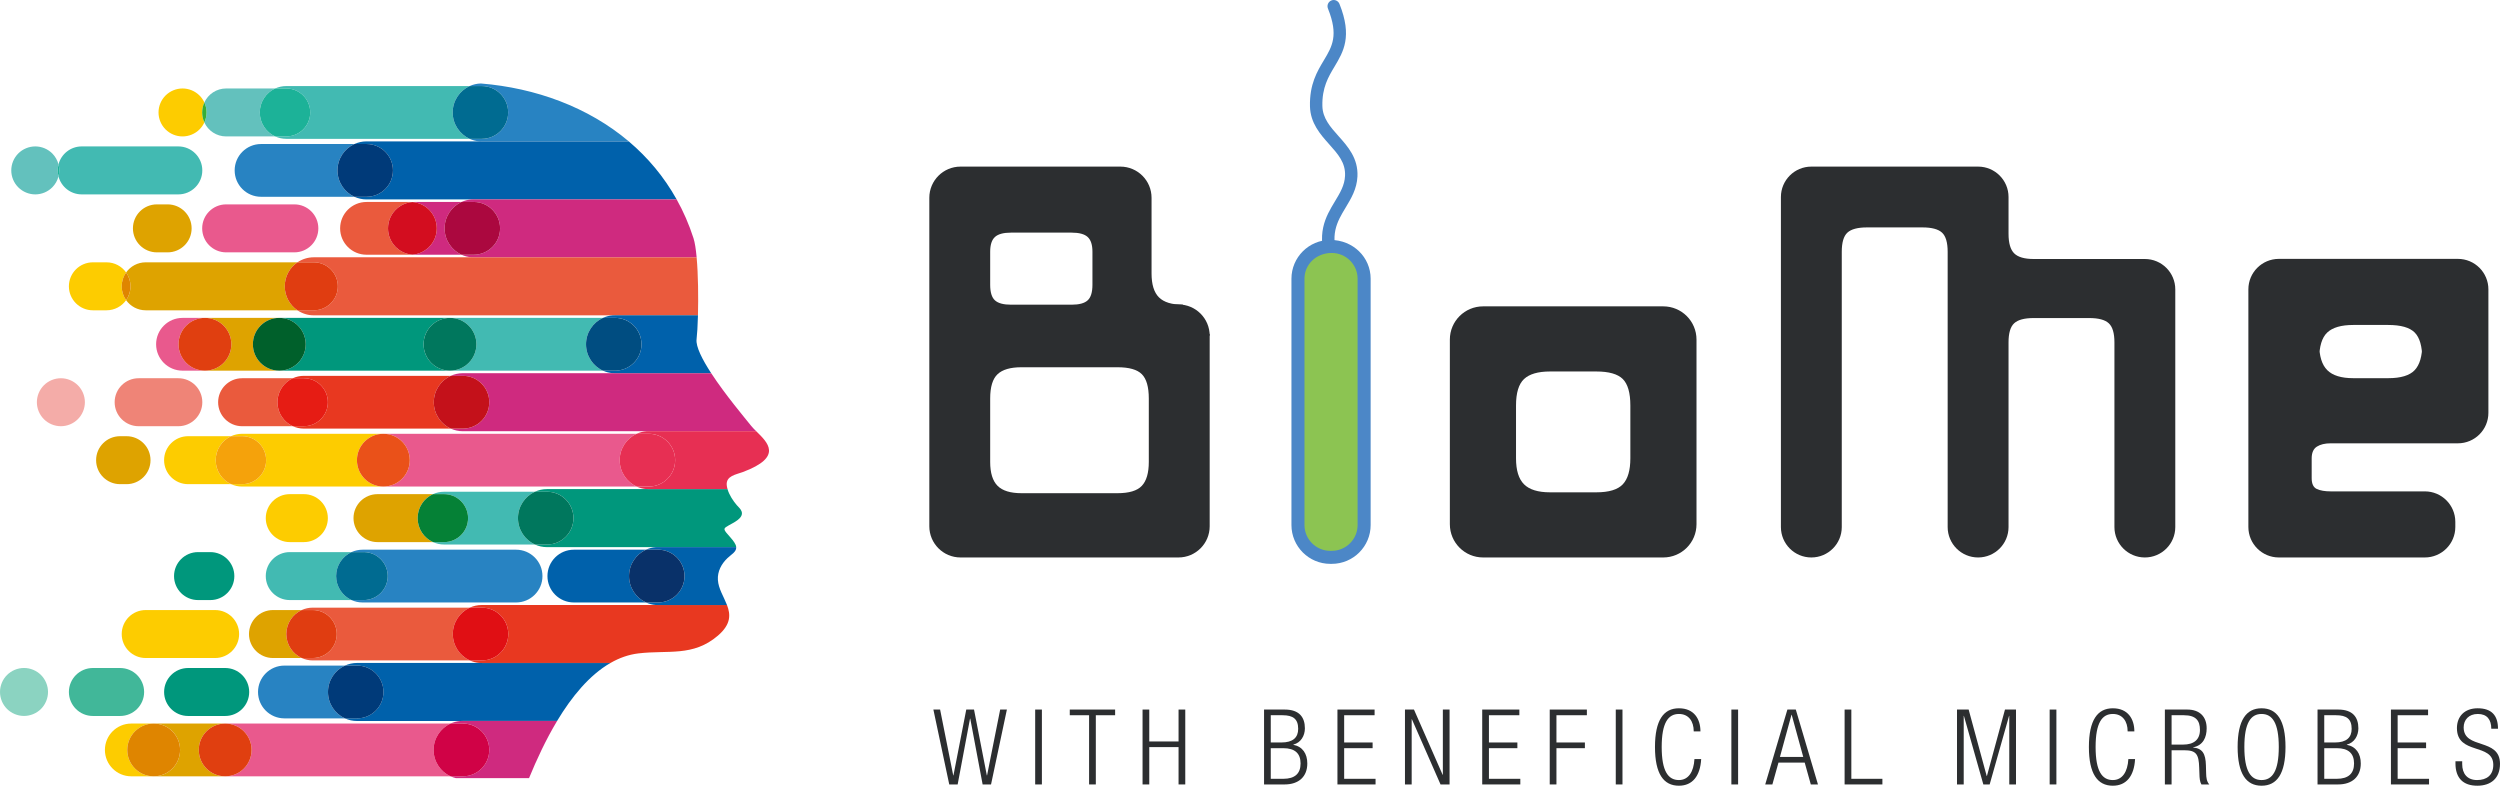 <svg width="140" height="44" viewBox="0 0 140 44" fill="none" xmlns="http://www.w3.org/2000/svg">
<g clip-path="url(#clip0_220_2762)">
<path d="M52.269 39.735L52.646 39.735L53.381 43.424L53.393 43.424L54.111 39.735L54.545 39.735L55.263 43.424L55.275 43.424L56.01 39.735L56.386 39.735L55.498 43.929L55.027 43.929L54.334 40.24L54.322 40.24L53.629 43.929L53.158 43.929L52.269 39.735Z" fill="#2C2E30"/>
<path d="M57.97 39.735L58.346 39.735L58.346 43.929L57.97 43.929L57.97 39.735Z" fill="#2C2E30"/>
<path d="M60.989 40.053L59.907 40.053L59.907 39.735L62.447 39.735L62.447 40.053L61.366 40.053L61.366 43.929L60.989 43.929L60.989 40.053Z" fill="#2C2E30"/>
<path d="M65.999 41.838L64.359 41.838L64.359 43.929L63.983 43.929L63.983 39.735L64.359 39.735L64.359 41.522L65.999 41.522L65.999 39.735L66.375 39.735L66.375 43.929L65.999 43.929L65.999 41.838Z" fill="#2C2E30"/>
<path d="M70.787 39.735L71.945 39.735C72.757 39.735 73.074 40.163 73.074 40.787C73.074 41.198 72.85 41.592 72.427 41.697L72.427 41.709C72.944 41.808 73.209 42.208 73.209 42.755C73.209 43.489 72.733 43.929 71.939 43.929L70.787 43.929L70.787 39.735ZM71.163 41.579L71.756 41.579C72.403 41.579 72.698 41.304 72.698 40.816C72.698 40.258 72.409 40.053 71.821 40.053L71.163 40.053L71.163 41.579ZM71.163 43.613L71.863 43.613C72.515 43.613 72.832 43.318 72.832 42.755C72.832 42.19 72.515 41.898 71.863 41.898L71.163 41.898L71.163 43.613Z" fill="#2C2E30"/>
<path d="M74.897 39.735L76.977 39.735L76.977 40.053L75.273 40.053L75.273 41.579L76.866 41.579L76.866 41.898L75.273 41.898L75.273 43.613L77.031 43.613L77.031 43.929L74.897 43.929L74.897 39.735Z" fill="#2C2E30"/>
<path d="M78.678 39.735L79.182 39.735L80.788 43.389L80.8 43.389L80.8 39.735L81.176 39.735L81.176 43.929L80.67 43.929L79.065 40.275L79.054 40.275L79.054 43.929L78.678 43.929L78.678 39.735Z" fill="#2C2E30"/>
<path d="M83.004 39.735L85.084 39.735L85.084 40.053L83.38 40.053L83.38 41.579L84.973 41.579L84.973 41.898L83.38 41.898L83.38 43.613L85.138 43.613L85.138 43.929L83.004 43.929L83.004 39.735Z" fill="#2C2E30"/>
<path d="M86.785 39.735L88.865 39.735L88.865 40.053L87.161 40.053L87.161 41.579L88.754 41.579L88.754 41.898L87.161 41.898L87.161 43.929L86.785 43.929L86.785 39.735Z" fill="#2C2E30"/>
<path d="M90.483 39.735L90.859 39.735L90.859 43.929L90.483 43.929L90.483 39.735Z" fill="#2C2E30"/>
<path d="M95.266 42.507C95.213 43.466 94.772 44 94.019 44C93.161 44 92.679 43.336 92.679 41.832C92.679 40.328 93.161 39.664 94.019 39.664C94.872 39.664 95.225 40.269 95.225 40.957L94.849 40.957C94.849 40.387 94.561 39.982 94.019 39.982C93.419 39.982 93.055 40.475 93.055 41.832C93.055 43.189 93.419 43.683 94.019 43.683C94.548 43.683 94.849 43.23 94.889 42.507L95.266 42.507Z" fill="#2C2E30"/>
<path d="M96.957 39.735L97.334 39.735L97.334 43.929L96.957 43.929L96.957 39.735Z" fill="#2C2E30"/>
<path d="M100.094 39.735L100.565 39.735L101.806 43.929L101.405 43.929L101.064 42.707L99.594 42.707L99.253 43.929L98.853 43.929L100.094 39.735ZM100.982 42.39L100.335 40.029L100.323 40.029L99.676 42.39L100.982 42.39Z" fill="#2C2E30"/>
<path d="M103.298 39.735L103.675 39.735L103.675 43.613L105.414 43.613L105.414 43.929L103.298 43.929L103.298 39.735Z" fill="#2C2E30"/>
<path d="M109.592 39.735L110.244 39.735L111.256 43.459L111.267 43.459L112.279 39.735L112.896 39.735L112.896 43.929L112.519 43.929L112.519 40.088L112.508 40.088L111.421 43.929L111.067 43.929L109.979 40.088L109.968 40.088L109.968 43.929L109.592 43.929L109.592 39.735Z" fill="#2C2E30"/>
<path d="M114.781 39.735L115.158 39.735L115.158 43.929L114.781 43.929L114.781 39.735Z" fill="#2C2E30"/>
<path d="M119.564 42.507C119.511 43.466 119.071 44 118.318 44C117.46 44 116.978 43.336 116.978 41.832C116.978 40.328 117.46 39.664 118.318 39.664C119.17 39.664 119.524 40.269 119.524 40.957L119.148 40.957C119.148 40.387 118.859 39.982 118.318 39.982C117.718 39.982 117.354 40.475 117.354 41.832C117.354 43.189 117.718 43.683 118.318 43.683C118.847 43.683 119.148 43.23 119.188 42.507L119.564 42.507Z" fill="#2C2E30"/>
<path d="M121.233 39.735L122.486 39.735C123.185 39.735 123.573 40.135 123.573 40.787C123.573 41.291 123.373 41.744 122.814 41.85L122.814 41.861C123.338 41.909 123.514 42.208 123.531 42.854L123.544 43.312C123.549 43.542 123.573 43.765 123.72 43.929L123.279 43.929C123.19 43.782 123.173 43.565 123.168 43.342L123.155 42.99C123.133 42.249 122.997 42.014 122.321 42.014L121.609 42.014L121.609 43.929L121.233 43.929L121.233 39.735ZM121.609 41.697L122.256 41.697C122.849 41.697 123.197 41.427 123.197 40.875C123.197 40.363 122.979 40.053 122.297 40.053L121.609 40.053L121.609 41.697Z" fill="#2C2E30"/>
<path d="M126.648 39.664C127.506 39.664 127.988 40.328 127.988 41.832C127.988 43.336 127.506 44 126.648 44C125.79 44 125.307 43.336 125.307 41.832C125.307 40.328 125.79 39.664 126.648 39.664ZM126.648 43.683C127.247 43.683 127.612 43.189 127.612 41.832C127.612 40.475 127.247 39.982 126.648 39.982C126.047 39.982 125.684 40.475 125.684 41.832C125.684 43.189 126.047 43.683 126.648 43.683Z" fill="#2C2E30"/>
<path d="M129.782 39.735L130.94 39.735C131.752 39.735 132.069 40.163 132.069 40.787C132.069 41.198 131.845 41.592 131.422 41.697L131.422 41.709C131.94 41.808 132.204 42.208 132.204 42.755C132.204 43.489 131.728 43.929 130.934 43.929L129.782 43.929L129.782 39.735ZM130.158 41.579L130.751 41.579C131.398 41.579 131.693 41.304 131.693 40.816C131.693 40.258 131.405 40.053 130.817 40.053L130.158 40.053L130.158 41.579ZM130.158 43.613L130.858 43.613C131.51 43.613 131.827 43.318 131.827 42.755C131.827 42.19 131.51 41.898 130.858 41.898L130.158 41.898L130.158 43.613Z" fill="#2C2E30"/>
<path d="M133.892 39.735L135.972 39.735L135.972 40.053L134.268 40.053L134.268 41.579L135.861 41.579L135.861 41.898L134.268 41.898L134.268 43.613L136.026 43.613L136.026 43.929L133.892 43.929L133.892 39.735Z" fill="#2C2E30"/>
<path d="M139.512 40.81C139.512 40.293 139.27 39.982 138.759 39.982C138.246 39.982 137.965 40.317 137.965 40.734C137.965 41.986 140 41.298 140 42.773C140 43.582 139.494 44 138.73 44C137.942 44 137.506 43.578 137.506 42.755L137.506 42.632L137.883 42.632L137.883 42.79C137.883 43.325 138.165 43.683 138.717 43.683C139.247 43.683 139.624 43.419 139.624 42.831C139.624 41.586 137.588 42.296 137.588 40.775C137.588 40.117 138.018 39.664 138.748 39.664C139.529 39.664 139.888 40.064 139.888 40.81L139.512 40.81Z" fill="#2C2E30"/>
<path d="M93.142 31.218L83.054 31.218C82.026 31.218 81.192 30.385 81.192 29.358L81.192 19.015C81.192 17.988 82.026 17.156 83.054 17.156L93.142 17.156C94.171 17.156 95.004 17.988 95.004 19.015L95.004 29.358C95.004 30.385 94.171 31.218 93.142 31.218ZM89.395 27.57C90.1 27.57 90.594 27.42 90.877 27.121C91.159 26.822 91.3 26.337 91.3 25.667L91.3 22.706C91.3 22.002 91.159 21.509 90.877 21.226C90.594 20.945 90.1 20.803 89.395 20.803L86.802 20.803C86.131 20.803 85.646 20.945 85.346 21.226C85.046 21.509 84.897 22.002 84.897 22.706L84.897 25.667C84.897 26.337 85.046 26.822 85.346 27.121C85.646 27.42 86.131 27.57 86.802 27.57L89.395 27.57Z" fill="#2C2E30"/>
<path d="M139.35 23.12C139.35 24.062 138.585 24.826 137.642 24.826L130.512 24.826C130.195 24.826 129.938 24.889 129.745 25.011C129.551 25.135 129.454 25.355 129.454 25.672L129.454 26.778C129.454 27.095 129.551 27.297 129.745 27.385C129.938 27.473 130.195 27.517 130.512 27.517L135.79 27.517C136.733 27.517 137.498 28.281 137.498 29.223L137.498 29.512C137.498 30.454 136.733 31.218 135.79 31.218L127.616 31.218C126.673 31.218 125.909 30.454 125.909 29.512L125.909 16.203C125.909 15.261 126.673 14.497 127.616 14.497L137.642 14.497C138.585 14.497 139.35 15.261 139.35 16.203L139.35 23.12ZM133.74 21.178C134.446 21.178 134.94 21.028 135.222 20.729C135.504 20.43 135.646 19.945 135.646 19.276L135.646 20.1C135.646 19.396 135.504 18.903 135.222 18.62C134.94 18.338 134.446 18.198 133.74 18.198L131.782 18.198C131.112 18.198 130.626 18.338 130.327 18.62C130.027 18.903 129.877 19.396 129.877 20.1L129.877 19.276C129.877 19.945 130.027 20.43 130.327 20.729C130.626 21.028 131.112 21.178 131.782 21.178L133.74 21.178Z" fill="#2C2E30"/>
<path d="M65.994 31.218L53.79 31.218C52.825 31.218 52.042 30.436 52.042 29.472L52.042 11.076C52.042 10.111 52.825 9.33 53.79 9.33L62.74 9.33C63.705 9.33 64.487 10.111 64.487 11.076L64.487 15.313C64.487 15.93 64.624 16.375 64.901 16.651C65.176 16.926 65.622 17.063 66.24 17.063L67.742 18.718L67.742 29.472C67.742 30.436 66.959 31.218 65.994 31.218ZM60.008 17.063C60.43 17.063 60.73 16.983 60.908 16.82C61.087 16.66 61.177 16.368 61.177 15.946L61.177 14.097C61.177 13.708 61.087 13.433 60.908 13.27C60.73 13.108 60.43 13.027 60.008 13.027L56.619 13.027C56.197 13.027 55.896 13.108 55.718 13.27C55.539 13.433 55.45 13.708 55.45 14.097L55.45 15.946C55.45 16.368 55.539 16.66 55.718 16.82C55.896 16.983 56.197 17.063 56.619 17.063L60.008 17.063ZM62.581 27.619C63.229 27.619 63.684 27.482 63.943 27.206C64.203 26.93 64.333 26.483 64.333 25.868L64.333 22.316C64.333 21.668 64.203 21.215 63.943 20.955C63.684 20.695 63.229 20.566 62.581 20.566L57.203 20.566C56.586 20.566 56.139 20.695 55.864 20.955C55.588 21.215 55.45 21.668 55.45 22.317L55.45 25.868C55.45 26.483 55.588 26.93 55.864 27.206C56.139 27.482 56.586 27.619 57.203 27.619L62.581 27.619Z" fill="#2C2E30"/>
<path d="M120.112 31.218C119.171 31.218 118.408 30.456 118.408 29.516L118.408 19.173C118.408 18.654 118.302 18.297 118.09 18.103C117.88 17.908 117.515 17.811 116.996 17.811L113.888 17.811C113.369 17.811 113.004 17.908 112.794 18.103C112.582 18.297 112.478 18.655 112.478 19.173L112.478 29.516C112.478 30.456 111.715 31.218 110.774 31.218L110.773 31.218C109.832 31.218 109.069 30.456 109.069 29.516L109.069 14.097C109.069 13.579 108.963 13.221 108.753 13.027C108.541 12.832 108.176 12.735 107.657 12.735L104.551 12.735C104.032 12.735 103.667 12.832 103.455 13.027C103.244 13.221 103.139 13.579 103.139 14.097L103.139 29.516C103.139 30.456 102.376 31.218 101.435 31.218C100.494 31.218 99.731 30.456 99.731 29.516L99.731 11.032C99.731 10.092 100.494 9.33 101.435 9.33L110.774 9.33C111.715 9.33 112.478 10.092 112.478 11.032L112.478 13.093C112.478 13.611 112.582 13.976 112.794 14.187C113.004 14.398 113.369 14.504 113.888 14.504L120.112 14.504C121.053 14.504 121.816 15.266 121.816 16.206L121.816 29.516C121.816 30.456 121.053 31.218 120.112 31.218Z" fill="#2C2E30"/>
<path d="M63.433 18.796C63.433 17.832 64.216 17.05 65.181 17.05L65.994 17.05C66.959 17.05 67.742 17.832 67.742 18.796" fill="#2C2E30"/>
<path d="M74.688 15.122C74.55 15.122 74.419 15.039 74.365 14.905C73.648 13.113 74.238 12.135 74.759 11.271C75.048 10.792 75.298 10.378 75.322 9.851C75.359 9.113 74.93 8.634 74.436 8.081C73.94 7.525 73.379 6.896 73.358 5.949C73.331 4.719 73.76 4.004 74.138 3.373C74.602 2.597 74.969 1.983 74.365 0.478C74.294 0.299 74.38 0.098 74.558 0.026C74.735 -0.049 74.938 0.043 75.01 0.219C75.742 2.045 75.229 2.901 74.733 3.73C74.388 4.307 74.031 4.904 74.053 5.934C74.067 6.624 74.499 7.107 74.954 7.618C75.476 8.201 76.066 8.863 76.017 9.884C75.983 10.585 75.663 11.116 75.353 11.629C74.874 12.424 74.421 13.176 75.01 14.646C75.082 14.824 74.995 15.027 74.817 15.097C74.774 15.115 74.731 15.122 74.688 15.122Z" fill="#4C87C7"/>
<path d="M74.579 31.212L74.497 31.212C73.496 31.212 72.686 30.402 72.686 29.402L72.686 15.61C72.686 14.611 73.496 13.801 74.497 13.801L74.579 13.801C75.579 13.801 76.39 14.611 76.39 15.61L76.39 29.402C76.39 30.402 75.579 31.212 74.579 31.212Z" fill="#8CC452"/>
<path d="M74.579 31.576L74.496 31.576C73.297 31.576 72.321 30.602 72.321 29.402L72.321 15.61C72.321 14.411 73.297 13.436 74.496 13.436C75.78 13.436 76.756 14.411 76.756 15.61L76.756 29.402C76.756 30.602 75.78 31.576 74.579 31.576ZM74.579 14.166C73.7 14.166 73.051 14.814 73.051 15.61L73.051 29.402C73.051 30.198 73.7 30.847 74.496 30.847L74.579 30.847C75.376 30.847 76.026 30.198 76.026 29.402L76.026 15.61C76.026 14.814 75.376 14.166 74.579 14.166Z" fill="#4C87C7"/>
<path d="M10.222 4.954C9.868 4.954 9.522 5.098 9.271 5.348C9.021 5.598 8.877 5.943 8.877 6.297C8.877 6.651 9.021 6.997 9.271 7.247C9.522 7.498 9.868 7.64 10.222 7.64C10.576 7.64 10.922 7.498 11.172 7.247C11.286 7.134 11.378 7.001 11.444 6.858C11.365 6.687 11.321 6.497 11.321 6.297C11.321 6.098 11.365 5.908 11.444 5.737C11.378 5.593 11.286 5.46 11.172 5.348C10.922 5.098 10.576 4.954 10.222 4.954Z" fill="#FDCC00"/>
<path d="M15.411 4.954L12.666 4.954C12.123 4.954 11.656 5.275 11.444 5.737C11.524 5.912 11.567 6.104 11.567 6.297C11.567 6.491 11.524 6.683 11.444 6.858C11.656 7.32 12.123 7.64 12.666 7.64L15.411 7.64C14.903 7.407 14.549 6.893 14.549 6.297C14.549 5.702 14.903 5.187 15.411 4.954Z" fill="#63C1BD"/>
<path d="M11.443 5.737C11.365 5.908 11.321 6.098 11.321 6.298C11.321 6.498 11.365 6.687 11.443 6.857C11.523 6.682 11.566 6.491 11.566 6.298C11.566 6.103 11.523 5.912 11.443 5.737Z" fill="#38AE36"/>
<path d="M26.3 4.82L16.029 4.82C15.808 4.82 15.599 4.868 15.412 4.954L16.029 4.954C16.771 4.954 17.372 5.556 17.372 6.297C17.372 7.039 16.771 7.64 16.029 7.64L15.412 7.64C15.599 7.726 15.808 7.775 16.029 7.775L26.3 7.775C25.74 7.518 25.351 6.953 25.351 6.297C25.351 5.642 25.74 5.077 26.3 4.82Z" fill="#42BAB2"/>
<path d="M16.029 4.954L15.411 4.954C14.902 5.187 14.549 5.702 14.549 6.297C14.549 6.893 14.902 7.407 15.411 7.64L16.029 7.64C16.771 7.64 17.373 7.039 17.373 6.297C17.373 5.555 16.771 4.954 16.029 4.954Z" fill="#1CB298"/>
<path d="M35.212 7.918L26.849 7.918C26.652 7.902 26.469 7.853 26.299 7.775L26.977 7.775C27.795 7.775 28.456 7.114 28.456 6.297C28.456 5.481 27.795 4.82 26.977 4.82L26.299 4.82C26.493 4.731 26.706 4.68 26.931 4.675C29.989 4.924 32.939 5.996 35.212 7.918Z" fill="#2883C2"/>
<path d="M26.979 4.82L26.3 4.82C25.741 5.077 25.351 5.642 25.351 6.297C25.351 6.953 25.741 7.518 26.3 7.775L26.979 7.775C27.795 7.775 28.457 7.114 28.457 6.297C28.457 5.482 27.795 4.82 26.979 4.82Z" fill="#006B91"/>
<path d="M1.975 8.199C1.622 8.199 1.275 8.343 1.025 8.592C0.774 8.843 0.631 9.189 0.631 9.543C0.631 9.896 0.774 10.242 1.025 10.492C1.275 10.743 1.622 10.886 1.975 10.886C2.33 10.886 2.676 10.743 2.926 10.492C3.095 10.323 3.216 10.11 3.277 9.88C3.248 9.773 3.233 9.659 3.233 9.543C3.233 9.426 3.248 9.313 3.277 9.205C3.216 8.976 3.095 8.762 2.926 8.592C2.676 8.343 2.33 8.199 1.975 8.199Z" fill="#63C1BD"/>
<path d="M9.985 8.199L4.578 8.199C3.952 8.199 3.426 8.627 3.276 9.205C3.305 9.315 3.32 9.429 3.32 9.543C3.32 9.657 3.305 9.771 3.276 9.88C3.426 10.459 3.952 10.886 4.578 10.886L9.985 10.886C10.727 10.886 11.329 10.284 11.329 9.543C11.329 8.801 10.727 8.199 9.985 8.199Z" fill="#42BAB2"/>
<path d="M3.276 9.205C3.248 9.313 3.233 9.426 3.233 9.543C3.233 9.659 3.248 9.772 3.276 9.88C3.305 9.77 3.319 9.657 3.319 9.543C3.319 9.429 3.305 9.315 3.276 9.205Z" fill="#1CB298"/>
<path d="M19.848 8.065L14.62 8.065C13.803 8.065 13.141 8.727 13.141 9.543C13.141 10.359 13.803 11.02 14.62 11.02L19.848 11.02C19.288 10.763 18.899 10.198 18.899 9.543C18.899 8.887 19.288 8.323 19.848 8.065Z" fill="#2883C2"/>
<path d="M37.89 11.163L26.526 11.163C26.48 11.163 26.437 11.166 26.394 11.168L20.526 11.168C20.284 11.168 20.055 11.114 19.848 11.02L20.526 11.02C21.344 11.02 22.005 10.36 22.005 9.543C22.005 8.726 21.344 8.065 20.526 8.065L19.848 8.065C20.055 7.971 20.284 7.917 20.526 7.917L26.848 7.917C26.891 7.92 26.934 7.923 26.977 7.923L35.217 7.923C36.274 8.818 37.184 9.897 37.89 11.163Z" fill="#0061AB"/>
<path d="M35.217 7.923L26.977 7.923C26.934 7.923 26.891 7.92 26.848 7.918L35.212 7.918C35.213 7.919 35.215 7.921 35.217 7.923Z" fill="#003A79"/>
<path d="M20.527 8.065L19.848 8.065C19.288 8.323 18.9 8.887 18.9 9.543C18.9 10.198 19.288 10.763 19.848 11.02L20.527 11.02C21.344 11.02 22.005 10.359 22.005 9.543C22.005 8.727 21.344 8.065 20.527 8.065Z" fill="#003A79"/>
<path d="M9.386 11.445L8.787 11.445C8.045 11.445 7.444 12.046 7.444 12.788C7.444 13.53 8.045 14.132 8.787 14.132L9.386 14.132C10.129 14.132 10.731 13.53 10.731 12.788C10.731 12.046 10.129 11.445 9.386 11.445Z" fill="#DEA300"/>
<path d="M16.483 11.445L12.666 11.445C11.923 11.445 11.322 12.046 11.322 12.788C11.322 13.53 11.923 14.132 12.666 14.132L16.483 14.132C17.225 14.132 17.827 13.53 17.827 12.788C17.827 12.046 17.225 11.445 16.483 11.445Z" fill="#E9598D"/>
<path d="M22.98 11.31L20.527 11.31C19.71 11.31 19.047 11.972 19.047 12.789C19.047 13.604 19.71 14.265 20.527 14.265L22.98 14.265C23.018 14.265 23.057 14.264 23.094 14.261C22.33 14.203 21.728 13.566 21.728 12.789C21.728 12.01 22.33 11.373 23.094 11.315C23.057 11.312 23.018 11.31 22.98 11.31Z" fill="#EA5A3D"/>
<path d="M25.846 11.31L23.207 11.31C23.169 11.31 23.131 11.312 23.094 11.315C23.857 11.373 24.459 12.01 24.459 12.789C24.459 13.566 23.857 14.203 23.094 14.261C23.131 14.264 23.169 14.265 23.207 14.265L25.846 14.265C25.287 14.009 24.898 13.444 24.898 12.789C24.898 12.133 25.287 11.568 25.846 11.31Z" fill="#CF2A7F"/>
<path d="M23.094 11.315C22.33 11.373 21.729 12.01 21.729 12.789C21.729 13.566 22.33 14.203 23.094 14.262C23.857 14.203 24.459 13.566 24.459 12.789C24.459 12.01 23.857 11.373 23.094 11.315Z" fill="#D30D1F"/>
<path d="M39.011 14.408L26.394 14.408C26.2 14.392 26.015 14.343 25.845 14.265L26.526 14.265C27.343 14.265 28.004 13.605 28.004 12.789C28.004 11.971 27.343 11.31 26.526 11.31L25.845 11.31C26.015 11.233 26.2 11.184 26.394 11.168L37.893 11.168C38.269 11.839 38.586 12.565 38.836 13.341C38.914 13.583 38.971 13.96 39.011 14.408Z" fill="#CF2A7F"/>
<path d="M37.893 11.168L26.393 11.168C26.437 11.165 26.48 11.163 26.526 11.163L37.89 11.163C37.892 11.165 37.893 11.166 37.893 11.168Z" fill="#0F1D50"/>
<path d="M26.525 11.31L25.846 11.31C25.287 11.568 24.898 12.133 24.898 12.789C24.898 13.444 25.287 14.009 25.846 14.265L26.525 14.265C27.341 14.265 28.004 13.604 28.004 12.789C28.004 11.972 27.341 11.31 26.525 11.31Z" fill="#AB083F"/>
<path d="M5.964 14.69L5.203 14.69C4.46 14.69 3.858 15.292 3.858 16.034C3.858 16.776 4.46 17.377 5.203 17.377L5.964 17.377C6.418 17.377 6.819 17.152 7.063 16.809C6.907 16.59 6.816 16.322 6.816 16.034C6.816 15.745 6.907 15.477 7.063 15.258C6.819 14.914 6.418 14.69 5.964 14.69Z" fill="#FDCC00"/>
<path d="M16.657 14.69L8.16 14.69C7.706 14.69 7.306 14.914 7.062 15.258C7.217 15.477 7.308 15.745 7.308 16.034C7.308 16.322 7.217 16.59 7.062 16.809C7.306 17.152 7.706 17.377 8.16 17.377L16.657 17.377C16.228 17.084 15.947 16.592 15.947 16.034C15.947 15.475 16.228 14.983 16.657 14.69Z" fill="#DEA300"/>
<path d="M7.062 15.258C6.907 15.477 6.816 15.745 6.816 16.034C6.816 16.322 6.907 16.59 7.062 16.809C7.217 16.59 7.308 16.322 7.308 16.034C7.308 15.745 7.217 15.477 7.062 15.258Z" fill="#DF8500"/>
<path d="M39.086 17.653L34.445 17.653C34.4 17.653 34.356 17.656 34.313 17.659L17.574 17.659C17.232 17.659 16.917 17.554 16.657 17.376L17.574 17.376C18.316 17.376 18.918 16.774 18.918 16.034C18.918 15.292 18.316 14.69 17.574 14.69L16.657 14.69C16.917 14.513 17.232 14.408 17.574 14.408L26.393 14.408C26.437 14.411 26.48 14.414 26.525 14.414L39.011 14.414C39.1 15.37 39.111 16.652 39.086 17.653Z" fill="#EA5A3D"/>
<path d="M39.011 14.408C39.011 14.411 39.014 14.411 39.011 14.414L26.526 14.414C26.48 14.414 26.437 14.411 26.394 14.408L39.011 14.408Z" fill="#D30D1F"/>
<path d="M17.573 14.69L16.657 14.69C16.228 14.983 15.947 15.475 15.947 16.034C15.947 16.592 16.228 17.084 16.657 17.377L17.573 17.377C18.316 17.377 18.918 16.776 18.918 16.034C18.918 15.292 18.316 14.69 17.573 14.69Z" fill="#E03D11"/>
<path d="M11.477 17.802L10.222 17.802C9.405 17.802 8.742 18.463 8.742 19.279C8.742 20.095 9.405 20.757 10.222 20.757L11.477 20.757C10.66 20.757 9.998 20.095 9.998 19.279C9.998 18.463 10.66 17.802 11.477 17.802Z" fill="#E9598D"/>
<path d="M15.641 17.802L11.477 17.802C12.294 17.802 12.955 18.463 12.955 19.279C12.955 20.095 12.294 20.757 11.477 20.757L15.641 20.757C14.824 20.757 14.162 20.095 14.162 19.279C14.162 18.463 14.824 17.802 15.641 17.802Z" fill="#DEA300"/>
<path d="M11.477 17.802C10.66 17.802 9.998 18.463 9.998 19.279C9.998 20.095 10.66 20.757 11.477 20.757C12.294 20.757 12.955 20.095 12.955 19.279C12.955 18.463 12.294 17.802 11.477 17.802Z" fill="#E03F10"/>
<path d="M25.2 17.802L15.641 17.802C16.457 17.802 17.12 18.463 17.12 19.279C17.12 20.095 16.457 20.757 15.641 20.757L25.2 20.757C24.383 20.757 23.72 20.095 23.72 19.279C23.72 18.463 24.383 17.802 25.2 17.802Z" fill="#00977C"/>
<path d="M15.641 17.802C14.824 17.802 14.162 18.463 14.162 19.279C14.162 20.095 14.824 20.757 15.641 20.757C16.457 20.757 17.12 20.095 17.12 19.279C17.12 18.463 16.457 17.802 15.641 17.802Z" fill="#00602B"/>
<path d="M33.765 17.802L25.2 17.802C26.017 17.802 26.679 18.463 26.679 19.279C26.679 20.095 26.017 20.757 25.2 20.757L33.765 20.757C33.206 20.5 32.818 19.934 32.818 19.279C32.818 18.623 33.206 18.058 33.765 17.802Z" fill="#42BAB2"/>
<path d="M25.2 17.802C24.383 17.802 23.721 18.463 23.721 19.279C23.721 20.095 24.383 20.757 25.2 20.757C26.016 20.757 26.679 20.095 26.679 19.279C26.679 18.463 26.016 17.802 25.2 17.802Z" fill="#00775D"/>
<path d="M39.826 20.898L34.313 20.898C34.12 20.883 33.934 20.834 33.765 20.756L34.445 20.756C35.263 20.756 35.924 20.095 35.924 19.279C35.924 18.462 35.263 17.801 34.445 17.801L33.765 17.801C33.934 17.723 34.12 17.675 34.313 17.659L39.086 17.659C39.07 18.239 39.041 18.725 39.008 18.999C38.957 19.407 39.328 20.131 39.826 20.898Z" fill="#0061AB"/>
<path d="M39.086 17.653C39.084 17.655 39.084 17.657 39.086 17.659L34.313 17.659C34.356 17.656 34.399 17.653 34.445 17.653L39.086 17.653Z" fill="#051824"/>
<path d="M34.444 17.802L33.765 17.802C33.206 18.058 32.818 18.623 32.818 19.279C32.818 19.934 33.206 20.5 33.765 20.757L34.444 20.757C35.261 20.757 35.923 20.095 35.923 19.279C35.923 18.463 35.261 17.802 34.444 17.802Z" fill="#004D81"/>
<path d="M3.41 21.181C3.055 21.181 2.709 21.325 2.458 21.575C2.208 21.825 2.065 22.17 2.065 22.524C2.065 22.878 2.208 23.224 2.458 23.474C2.709 23.725 3.055 23.868 3.41 23.868C3.763 23.868 4.11 23.725 4.36 23.474C4.611 23.224 4.754 22.878 4.754 22.524C4.754 22.17 4.611 21.825 4.36 21.575C4.11 21.325 3.763 21.181 3.41 21.181Z" fill="#F4ACA8"/>
<path d="M9.985 21.181L7.765 21.181C7.022 21.181 6.42 21.782 6.42 22.524C6.42 23.266 7.022 23.868 7.765 23.868L9.985 23.868C10.728 23.868 11.33 23.266 11.33 22.524C11.33 21.782 10.728 21.181 9.985 21.181Z" fill="#EF8477"/>
<path d="M16.399 21.181L13.559 21.181C12.816 21.181 12.215 21.782 12.215 22.524C12.215 23.266 12.816 23.868 13.559 23.868L16.399 23.868C15.89 23.634 15.537 23.12 15.537 22.524C15.537 21.929 15.89 21.414 16.399 21.181Z" fill="#EA5A3D"/>
<path d="M25.241 21.047L17.016 21.047C16.795 21.047 16.586 21.095 16.399 21.181L17.016 21.181C17.758 21.181 18.36 21.783 18.36 22.524C18.36 23.266 17.758 23.867 17.016 23.867L16.399 23.867C16.586 23.954 16.795 24.002 17.016 24.002L25.241 24.002C24.682 23.745 24.293 23.18 24.293 22.524C24.293 21.869 24.682 21.304 25.241 21.047Z" fill="#E83820"/>
<path d="M17.016 21.181L16.399 21.181C15.89 21.414 15.537 21.929 15.537 22.524C15.537 23.12 15.89 23.634 16.399 23.868L17.016 23.868C17.758 23.868 18.36 23.266 18.36 22.524C18.36 21.782 17.758 21.181 17.016 21.181Z" fill="#E61C14"/>
<path d="M42.343 24.144L36.33 24.144C36.287 24.144 36.241 24.147 36.198 24.149L25.921 24.149C25.679 24.149 25.447 24.096 25.24 24.002L25.921 24.002C26.738 24.002 27.399 23.341 27.399 22.524C27.399 21.707 26.738 21.047 25.921 21.047L25.24 21.047C25.447 20.952 25.679 20.899 25.921 20.899L34.313 20.899C34.356 20.901 34.399 20.904 34.445 20.904L39.831 20.904C40.621 22.115 41.741 23.44 42.063 23.845C42.138 23.94 42.238 24.039 42.343 24.144Z" fill="#CF2A7F"/>
<path d="M39.831 20.904L34.445 20.904C34.4 20.904 34.356 20.901 34.313 20.898L39.825 20.898L39.831 20.904Z" fill="#0F1D50"/>
<path d="M25.92 21.047L25.241 21.047C24.681 21.304 24.293 21.869 24.293 22.524C24.293 23.18 24.681 23.745 25.241 24.002L25.92 24.002C26.737 24.002 27.399 23.34 27.399 22.524C27.399 21.708 26.737 21.047 25.92 21.047Z" fill="#C4111A"/>
<path d="M7.085 24.427L6.726 24.427C5.983 24.427 5.382 25.028 5.382 25.77C5.382 26.512 5.983 27.113 6.726 27.113L7.085 27.113C7.827 27.113 8.429 26.512 8.429 25.77C8.429 25.028 7.827 24.427 7.085 24.427Z" fill="#DEA300"/>
<path d="M12.942 24.427L10.534 24.427C9.792 24.427 9.189 25.028 9.189 25.77C9.189 26.512 9.792 27.113 10.534 27.113L12.942 27.113C12.433 26.879 12.079 26.366 12.079 25.77C12.079 25.174 12.433 24.661 12.942 24.427Z" fill="#FDCC00"/>
<path d="M21.468 24.292L13.558 24.292C13.338 24.292 13.13 24.34 12.941 24.426L13.558 24.426C14.301 24.426 14.903 25.028 14.903 25.77C14.903 26.512 14.301 27.113 13.558 27.113L12.941 27.113C13.13 27.199 13.338 27.247 13.558 27.247L21.468 27.247C20.651 27.247 19.989 26.586 19.989 25.77C19.989 24.954 20.651 24.292 21.468 24.292Z" fill="#FDCC00"/>
<path d="M13.559 24.427L12.941 24.427C12.433 24.661 12.08 25.174 12.08 25.77C12.08 26.366 12.433 26.879 12.941 27.113L13.559 27.113C14.301 27.113 14.903 26.512 14.903 25.77C14.903 25.028 14.301 24.427 13.559 24.427Z" fill="#F5A20B"/>
<path d="M35.651 24.292L21.468 24.292C22.285 24.292 22.947 24.954 22.947 25.77C22.947 26.586 22.285 27.247 21.468 27.247L35.651 27.247C35.091 26.991 34.703 26.425 34.703 25.77C34.703 25.114 35.091 24.549 35.651 24.292Z" fill="#E9598D"/>
<path d="M21.468 24.292C20.651 24.292 19.989 24.954 19.989 25.77C19.989 26.586 20.651 27.247 21.468 27.247C22.285 27.247 22.947 26.586 22.947 25.77C22.947 24.954 22.285 24.292 21.468 24.292Z" fill="#EA5119"/>
<path d="M41.598 26.435C41.224 26.575 40.649 26.645 40.697 27.169C40.705 27.241 40.718 27.317 40.743 27.389L36.199 27.389C36.005 27.373 35.819 27.324 35.652 27.247L36.33 27.247C37.148 27.247 37.809 26.586 37.809 25.77C37.809 24.952 37.148 24.292 36.33 24.292L35.652 24.292C35.819 24.214 36.005 24.165 36.199 24.149L42.348 24.149C42.985 24.777 43.872 25.583 41.598 26.435Z" fill="#E72F53"/>
<path d="M42.348 24.149L36.198 24.149C36.241 24.147 36.287 24.144 36.33 24.144L42.342 24.144C42.342 24.147 42.345 24.147 42.348 24.149Z" fill="#D00246"/>
<path d="M36.33 24.292L35.651 24.292C35.092 24.549 34.703 25.114 34.703 25.77C34.703 26.425 35.092 26.991 35.651 27.247L36.33 27.247C37.147 27.247 37.809 26.586 37.809 25.77C37.809 24.954 37.147 24.292 36.33 24.292Z" fill="#E72F53"/>
<path d="M17.016 27.672L16.228 27.672C15.485 27.672 14.883 28.273 14.883 29.015C14.883 29.757 15.485 30.358 16.228 30.358L17.016 30.358C17.758 30.358 18.36 29.757 18.36 29.015C18.36 28.273 17.758 27.672 17.016 27.672Z" fill="#FDCC00"/>
<path d="M24.249 27.672L21.14 27.672C20.398 27.672 19.796 28.273 19.796 29.015C19.796 29.757 20.398 30.358 21.14 30.358L24.249 30.358C23.741 30.125 23.387 29.611 23.387 29.015C23.387 28.419 23.741 27.906 24.249 27.672Z" fill="#DEA300"/>
<path d="M29.955 27.538L24.866 27.538C24.646 27.538 24.437 27.585 24.249 27.672L24.866 27.672C25.609 27.672 26.211 28.273 26.211 29.015C26.211 29.757 25.609 30.358 24.866 30.358L24.249 30.358C24.437 30.445 24.646 30.493 24.866 30.493L29.955 30.493C29.395 30.236 29.007 29.671 29.007 29.015C29.007 28.36 29.395 27.794 29.955 27.538Z" fill="#42BAB2"/>
<path d="M24.866 27.672L24.249 27.672C23.741 27.906 23.388 28.419 23.388 29.015C23.388 29.611 23.741 30.125 24.249 30.358L24.866 30.358C25.609 30.358 26.211 29.757 26.211 29.015C26.211 28.273 25.609 27.672 24.866 27.672Z" fill="#058136"/>
<path d="M40.67 29.826C40.818 30.012 40.99 30.172 41.121 30.374C41.189 30.477 41.222 30.559 41.227 30.634L36.855 30.634C36.809 30.634 36.766 30.637 36.722 30.64L30.635 30.64C30.392 30.64 30.161 30.589 29.954 30.492L30.635 30.492C31.451 30.492 32.114 29.832 32.114 29.015C32.114 28.198 31.451 27.537 30.635 27.537L29.954 27.537C30.161 27.442 30.392 27.389 30.635 27.389L36.198 27.389C36.241 27.395 36.284 27.395 36.33 27.395L40.742 27.395C40.837 27.72 41.057 28.052 41.259 28.287C41.358 28.399 41.493 28.51 41.536 28.657C41.643 29.031 41.052 29.278 40.812 29.42C40.56 29.568 40.493 29.598 40.67 29.826Z" fill="#00977C"/>
<path d="M40.742 27.389C40.74 27.392 40.74 27.395 40.742 27.395L36.33 27.395C36.284 27.395 36.241 27.395 36.198 27.389L40.742 27.389Z" fill="#003048"/>
<path d="M30.634 27.538L29.954 27.538C29.396 27.794 29.007 28.36 29.007 29.015C29.007 29.671 29.396 30.236 29.955 30.493L30.634 30.493C31.451 30.493 32.113 29.832 32.113 29.015C32.113 28.199 31.451 27.538 30.634 27.538Z" fill="#00775D"/>
<path d="M11.778 30.918L11.091 30.918C10.348 30.918 9.746 31.519 9.746 32.261C9.746 33.003 10.348 33.604 11.091 33.604L11.778 33.604C12.52 33.604 13.123 33.003 13.123 32.261C13.123 31.519 12.52 30.918 11.778 30.918Z" fill="#00977C"/>
<path d="M19.686 30.918L16.227 30.918C15.485 30.918 14.883 31.519 14.883 32.261C14.883 33.003 15.485 33.604 16.227 33.604L19.686 33.604C19.177 33.37 18.824 32.856 18.824 32.261C18.824 31.665 19.177 31.151 19.686 30.918Z" fill="#42BAB2"/>
<path d="M28.899 30.783L20.302 30.783C20.083 30.783 19.874 30.831 19.685 30.917L20.368 30.917C21.11 30.917 21.713 31.519 21.713 32.261C21.713 33.003 21.11 33.604 20.368 33.604L19.685 33.604C19.874 33.69 20.083 33.738 20.302 33.738L28.899 33.738C29.716 33.738 30.378 33.077 30.378 32.261C30.378 31.444 29.716 30.783 28.899 30.783Z" fill="#2883C2"/>
<path d="M20.368 30.918L19.686 30.918C19.177 31.151 18.823 31.665 18.823 32.261C18.823 32.856 19.177 33.37 19.686 33.604L20.368 33.604C21.11 33.604 21.713 33.003 21.713 32.261C21.713 31.519 21.11 30.918 20.368 30.918Z" fill="#006B91"/>
<path d="M36.174 30.783L32.136 30.783C31.319 30.783 30.657 31.444 30.657 32.261C30.657 33.077 31.319 33.738 32.136 33.738L36.174 33.738C35.615 33.482 35.227 32.916 35.227 32.261C35.227 31.605 35.615 31.04 36.174 30.783Z" fill="#0061AB"/>
<path d="M41.227 30.64C41.248 30.901 40.963 31.04 40.737 31.255C40.399 31.577 40.172 32 40.202 32.475C40.231 32.968 40.535 33.42 40.711 33.88L36.723 33.88C36.528 33.866 36.343 33.816 36.174 33.738L36.854 33.738C37.669 33.738 38.334 33.077 38.334 32.26C38.334 31.445 37.669 30.782 36.854 30.782L36.174 30.782C36.343 30.704 36.526 30.656 36.723 30.64L41.227 30.64Z" fill="#0061AB"/>
<path d="M41.227 30.634L41.227 30.64L36.723 30.64C36.765 30.637 36.809 30.634 36.854 30.634L41.227 30.634Z" fill="#003754"/>
<path d="M36.853 30.783L36.174 30.783C35.615 31.04 35.226 31.605 35.226 32.261C35.226 32.916 35.615 33.482 36.174 33.738L36.853 33.738C37.67 33.738 38.332 33.077 38.332 32.261C38.332 31.444 37.67 30.783 36.853 30.783Z" fill="#093169"/>
<path d="M12.046 34.163L8.16 34.163C7.417 34.163 6.816 34.764 6.816 35.507C6.816 36.248 7.417 36.849 8.16 36.849L12.046 36.849C12.788 36.849 13.391 36.248 13.391 35.507C13.391 34.764 12.788 34.163 12.046 34.163Z" fill="#FDCC00"/>
<path d="M16.896 34.163L15.288 34.163C14.545 34.163 13.943 34.764 13.943 35.507C13.943 36.248 14.545 36.849 15.288 36.849L16.896 36.849C16.388 36.616 16.034 36.102 16.034 35.507C16.034 34.91 16.388 34.397 16.896 34.163Z" fill="#DEA300"/>
<path d="M26.306 34.028L17.514 34.028C17.293 34.028 17.084 34.076 16.897 34.162L17.514 34.162C18.256 34.162 18.858 34.764 18.858 35.506C18.858 36.248 18.256 36.849 17.514 36.849L16.897 36.849C17.084 36.935 17.293 36.984 17.514 36.984L26.306 36.984C25.746 36.727 25.358 36.162 25.358 35.506C25.358 34.85 25.746 34.285 26.306 34.028Z" fill="#EA5A3D"/>
<path d="M17.514 34.163L16.896 34.163C16.388 34.397 16.034 34.91 16.034 35.507C16.034 36.102 16.388 36.616 16.896 36.849L17.514 36.849C18.256 36.849 18.858 36.248 18.858 35.507C18.858 34.764 18.256 34.163 17.514 34.163Z" fill="#E03D11"/>
<path d="M40.202 35.596C38.809 36.79 37.413 36.392 35.752 36.59C35.198 36.657 34.679 36.843 34.19 37.125L26.854 37.125C26.66 37.112 26.474 37.06 26.305 36.983L26.986 36.983C27.803 36.983 28.464 36.322 28.464 35.505C28.464 34.69 27.803 34.028 26.986 34.028L26.305 34.028C26.512 33.933 26.743 33.88 26.986 33.88L36.722 33.88C36.766 33.885 36.809 33.885 36.855 33.885L40.713 33.885C40.915 34.414 40.947 34.957 40.202 35.596Z" fill="#E83820"/>
<path d="M40.713 33.885L36.854 33.885C36.809 33.885 36.765 33.885 36.723 33.88L40.71 33.88C40.713 33.883 40.713 33.885 40.713 33.885Z" fill="#07020A"/>
<path d="M26.985 34.028L26.306 34.028C25.747 34.285 25.358 34.85 25.358 35.506C25.358 36.162 25.746 36.727 26.306 36.984L26.985 36.984C27.802 36.984 28.463 36.322 28.463 35.506C28.463 34.69 27.802 34.028 26.985 34.028Z" fill="#E00F14"/>
<path d="M6.726 37.408L5.202 37.408C4.46 37.408 3.858 38.01 3.858 38.752C3.858 39.493 4.46 40.095 5.202 40.095L6.726 40.095C7.469 40.095 8.071 39.493 8.071 38.752C8.071 38.01 7.469 37.408 6.726 37.408Z" fill="#41B799"/>
<path d="M12.611 37.408L10.534 37.408C9.792 37.408 9.19 38.01 9.19 38.752C9.19 39.493 9.792 40.095 10.534 40.095L12.611 40.095C13.353 40.095 13.955 39.493 13.955 38.752C13.955 38.01 13.353 37.408 12.611 37.408Z" fill="#00977C"/>
<path d="M19.316 37.273L15.927 37.273C15.11 37.273 14.449 37.935 14.449 38.751C14.449 39.568 15.11 40.229 15.927 40.229L19.316 40.229C18.757 39.973 18.368 39.407 18.368 38.751C18.368 38.096 18.757 37.531 19.316 37.273Z" fill="#2883C2"/>
<path d="M34.179 37.13C33.007 37.805 32.014 39.014 31.199 40.37L25.91 40.37C25.864 40.37 25.821 40.373 25.778 40.376L19.994 40.376C19.752 40.376 19.523 40.325 19.316 40.228L19.994 40.228C20.811 40.228 21.473 39.567 21.473 38.751C21.473 37.937 20.811 37.273 19.994 37.273L19.316 37.273C19.523 37.178 19.752 37.125 19.994 37.125L26.854 37.125C26.897 37.13 26.94 37.13 26.985 37.13L34.179 37.13Z" fill="#0061AB"/>
<path d="M34.19 37.125C34.187 37.125 34.181 37.128 34.178 37.131L26.985 37.131C26.94 37.131 26.897 37.131 26.854 37.125L34.19 37.125Z" fill="#07020A"/>
<path d="M19.995 37.273L19.316 37.273C18.757 37.531 18.368 38.096 18.368 38.751C18.368 39.407 18.757 39.973 19.316 40.229L19.995 40.229C20.812 40.229 21.474 39.568 21.474 38.751C21.474 37.935 20.812 37.273 19.995 37.273Z" fill="#003A79"/>
<path d="M8.605 40.519L7.353 40.519C6.537 40.519 5.875 41.181 5.875 41.996C5.875 42.813 6.537 43.474 7.353 43.474L8.605 43.474C7.789 43.474 7.127 42.813 7.127 41.996C7.127 41.181 7.789 40.519 8.605 40.519Z" fill="#FDCC00"/>
<path d="M12.611 40.519L8.606 40.519C9.423 40.519 10.084 41.181 10.084 41.996C10.084 42.813 9.423 43.474 8.606 43.474L12.611 43.474C11.793 43.474 11.132 42.813 11.132 41.996C11.132 41.181 11.793 40.519 12.611 40.519Z" fill="#DEA300"/>
<path d="M8.605 40.519C7.789 40.519 7.127 41.181 7.127 41.996C7.127 42.813 7.789 43.474 8.605 43.474C9.422 43.474 10.084 42.813 10.084 41.996C10.084 41.181 9.422 40.519 8.605 40.519Z" fill="#DF8500"/>
<path d="M25.23 40.519L12.611 40.519C13.427 40.519 14.089 41.181 14.089 41.996C14.089 42.813 13.427 43.474 12.611 43.474L25.23 43.474C24.671 43.218 24.282 42.653 24.282 41.996C24.282 41.341 24.671 40.776 25.23 40.519Z" fill="#E9598D"/>
<path d="M12.611 40.519C11.793 40.519 11.132 41.181 11.132 41.996C11.132 42.813 11.793 43.474 12.611 43.474C13.427 43.474 14.089 42.813 14.089 41.996C14.089 41.181 13.427 40.519 12.611 40.519Z" fill="#E03F10"/>
<path d="M31.197 40.376C30.573 41.413 30.052 42.538 29.626 43.575L25.528 43.575C25.423 43.551 25.324 43.516 25.229 43.473L25.921 43.473C26.738 43.473 27.399 42.813 27.399 41.996C27.399 41.181 26.738 40.518 25.921 40.518L25.229 40.518C25.399 40.443 25.584 40.392 25.778 40.376L31.197 40.376Z" fill="#CF2A7F"/>
<path d="M31.199 40.37C31.197 40.372 31.196 40.374 31.196 40.376L25.778 40.376C25.821 40.373 25.864 40.37 25.91 40.37L31.199 40.37Z" fill="#0F1D50"/>
<path d="M25.92 40.519L25.23 40.519C24.671 40.776 24.282 41.341 24.282 41.996C24.282 42.653 24.671 43.218 25.23 43.474L25.92 43.474C26.737 43.474 27.399 42.813 27.399 41.996C27.399 41.181 26.737 40.519 25.92 40.519Z" fill="#D00246"/>
<g opacity="0.61">
<path d="M1.344 37.407C0.99 37.407 0.644 37.55 0.394 37.8C0.143 38.05 6.8842e-08 38.397 9.34057e-08 38.75C1.17979e-07 39.104 0.143 39.45 0.394 39.701C0.644 39.95 0.99 40.093 1.344 40.093C1.699 40.093 2.045 39.95 2.295 39.701C2.546 39.45 2.689 39.104 2.689 38.75C2.689 38.397 2.546 38.05 2.295 37.8C2.045 37.55 1.699 37.407 1.344 37.407Z" fill="#41B799"/>
</g>
</g>
<defs>
<clipPath id="clip0_220_2762">
<rect width="140" height="44" fill="white"/>
</clipPath>
</defs>
</svg>
